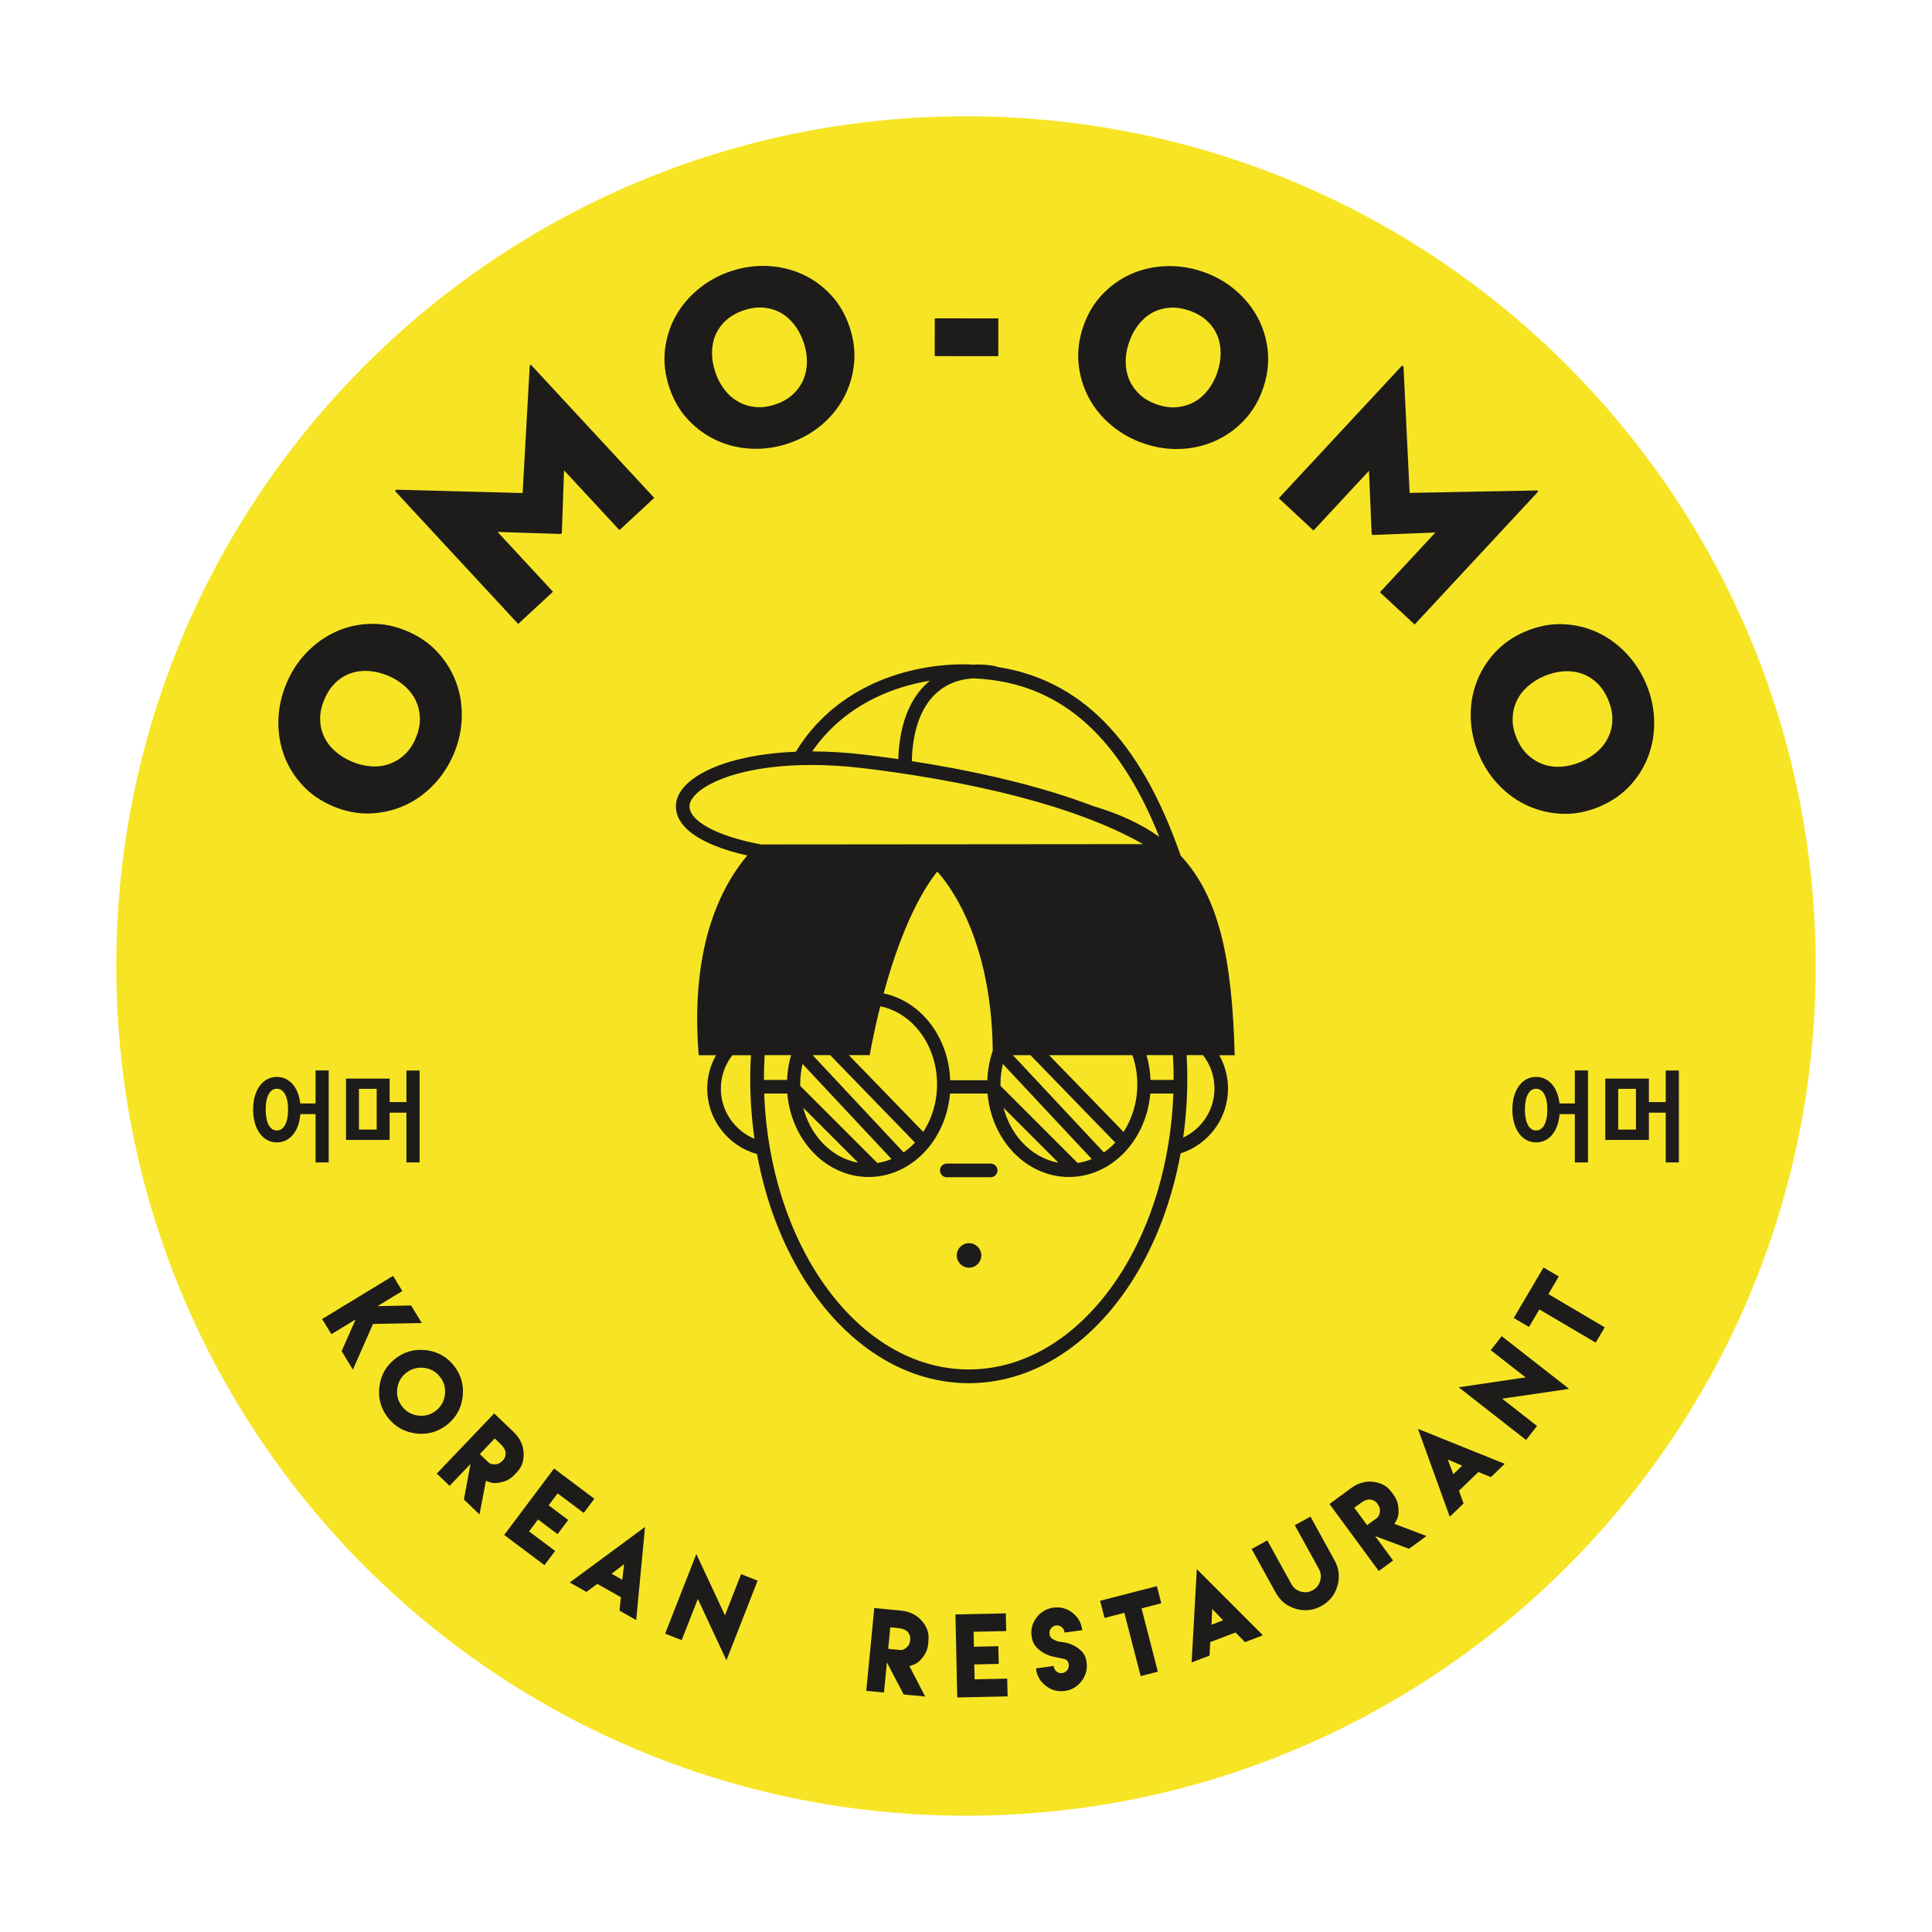 <?xml version="1.0" encoding="UTF-8"?> <svg xmlns="http://www.w3.org/2000/svg" id="Layer_1" data-name="Layer 1" viewBox="0 0 1080 1080"><path d="M1015,540c0,262.34-212.67,475-475,475S65,802.33,65,540,277.66,65,540,65s475,212.66,475,475" style="fill: #f7e525;"></path><polygon points="224.36 721.58 209.56 730.59 229.58 730.17 235.07 739.2 208.25 739.73 197.2 764.77 191.42 755.26 199.68 736.59 185.36 745.29 180.61 737.48 219.61 713.77 224.36 721.58" style="fill: #1d1c1a;"></polygon><path d="M197.26,765.62l-6.28-10.33,.08-.19,7.76-17.54-13.59,8.26-5.16-8.48,39.67-24.12,5.16,8.48-13.89,8.45,18.8-.39,5.96,9.8-27.25,.54-11.25,25.51Zm-5.4-10.39l5.29,8.69,10.85-24.59,26.39-.52-5.02-8.25-21.26,.44,15.71-9.56-4.34-7.14-38.33,23.3,4.34,7.15,15.06-9.15-8.69,19.63Z" style="fill: #1d1c1a;"></path><path d="M258.24,780.74c-.75,6.36-3.61,11.51-8.6,15.44-4.98,3.93-10.65,5.52-16.99,4.75-6.34-.76-11.49-3.63-15.42-8.61-3.93-4.98-5.52-10.65-4.78-16.97,.75-6.33,3.61-11.48,8.59-15.41,4.98-3.93,10.66-5.52,17-4.8,6.35,.73,11.49,3.59,15.42,8.57,3.93,4.98,5.52,10.65,4.78,17.01m-21.25-16.45c-3.8-.43-7.2,.52-10.18,2.88-3,2.37-4.71,5.45-5.16,9.23-.45,3.78,.5,7.18,2.87,10.18,2.35,2.98,5.44,4.69,9.23,5.16,3.8,.47,7.2-.48,10.19-2.85,2.98-2.35,4.69-5.43,5.15-9.26,.45-3.82-.5-7.22-2.86-10.19-2.37-3-5.45-4.71-9.25-5.14" style="fill: #1d1c1a;"></path><path d="M235.67,801.51c-1.01,0-2.03-.06-3.06-.19-6.43-.78-11.71-3.72-15.68-8.76-3.98-5.04-5.61-10.85-4.86-17.26,.76-6.42,3.69-11.69,8.73-15.67,5.03-3.97,10.85-5.62,17.29-4.88,6.42,.73,11.7,3.66,15.68,8.72,3.98,5.04,5.62,10.86,4.86,17.3-.76,6.44-3.7,11.72-8.74,15.7-4.23,3.34-9,5.02-14.22,5.02m-.53-46.14c-5.1,0-9.75,1.64-13.85,4.88-4.87,3.85-7.71,8.94-8.44,15.14-.73,6.2,.85,11.82,4.69,16.69,3.84,4.86,8.94,7.71,15.16,8.46,6.21,.75,11.83-.83,16.7-4.68,4.87-3.85,7.71-8.95,8.45-15.18,.73-6.23-.85-11.85-4.69-16.72-3.85-4.88-8.95-7.71-15.16-8.42-.96-.11-1.92-.17-2.85-.17m.44,36.86c-.62,0-1.24-.04-1.87-.12-3.9-.48-7.09-2.27-9.49-5.3-2.42-3.07-3.41-6.59-2.96-10.47s2.24-7.08,5.3-9.49c3.04-2.4,6.56-3.4,10.46-2.96,3.89,.43,7.09,2.21,9.52,5.29,2.41,3.05,3.4,6.58,2.94,10.48-.46,3.91-2.24,7.11-5.29,9.52-2.57,2.03-5.46,3.05-8.61,3.05m-.31-27.66c-3.03,0-5.79,.97-8.22,2.89-2.89,2.28-4.58,5.3-5.01,8.97-.43,3.66,.51,6.99,2.79,9.89,2.27,2.88,5.29,4.56,8.97,5.02,3.67,.45,7.01-.48,9.91-2.77,2.88-2.27,4.56-5.3,5-9,.44-3.69-.5-7.02-2.77-9.91-2.29-2.9-5.31-4.58-8.99-5-.57-.06-1.12-.09-1.67-.09" style="fill: #1d1c1a;"></path><path d="M276.26,790.65l10.73,10.25c3.17,3.03,5.25,7.13,5.35,11.58,.1,4.44-1.01,7.45-4.05,10.63l-.98,1.03c-2.35,2.46-4.76,3.59-8.04,4.23-3.27,.63-4.99,.09-7.94-1.17l-3.53,18.61-8.07-7.71,3.89-20.96-12.32,12.9-6.61-6.32,31.56-33.07Zm-3.86,26.75c1.37,1.31,2.4,1.63,4.28,1.58,1.88-.04,3.29-.82,4.6-2.19,1.29-1.35,1.8-2.58,1.78-4.49-.02-1.9-1.41-3.89-2.78-5.2l-3.71-3.54-8.88,9.29,4.71,4.54Z" style="fill: #1d1c1a;"></path><path d="M268.07,846.59l-8.74-8.35,3.69-19.88-11.69,12.24-7.18-6.86,.27-.28,31.83-33.35,11.01,10.53c3.43,3.28,5.37,7.49,5.47,11.85,.1,4.61-1.06,7.67-4.16,10.91l-.97,1.03c-2.29,2.39-4.68,3.65-8.25,4.34-3.16,.62-4.94,.16-7.72-1l-3.57,18.84Zm-7.9-8.63l7.39,7.07,3.48-18.38,.45,.19c2.96,1.25,4.58,1.74,7.71,1.14,3.39-.66,5.66-1.85,7.83-4.12l.98-1.02c2.93-3.07,4.04-5.97,3.94-10.35-.09-4.15-1.95-8.17-5.23-11.3l-10.45-9.98-31.02,32.5,6.05,5.78,12.96-13.57-4.09,22.05Zm16.22-18.58c-1.87,0-2.94-.44-4.26-1.7h0s-4.99-4.82-4.99-4.82l9.42-9.86,3.99,3.82c.68,.64,2.88,2.94,2.9,5.48,.02,1.98-.5,3.31-1.89,4.76-1.49,1.55-2.99,2.27-4.88,2.31-.1,0-.2,0-.3,0m-3.72-2.27c1.24,1.19,2.14,1.53,4,1.48,1.66-.04,2.99-.68,4.32-2.06,1.24-1.3,1.7-2.44,1.67-4.21-.02-1.78-1.39-3.71-2.66-4.93l-3.42-3.27-8.34,8.73,4.43,4.27Z" style="fill: #1d1c1a;"></path><polygon points="331.7 837.9 326.23 845.19 311.65 834.24 306.16 841.56 317.09 849.77 311.61 857.06 300.68 848.85 295.2 856.14 309.79 867.09 304.29 874.4 289.71 863.45 282.4 857.96 309.81 821.46 331.7 837.9" style="fill: #1d1c1a;"></polygon><path d="M304.37,874.95l-22.52-16.91,27.88-37.13,22.52,16.91-5.95,7.92-14.58-10.95-5.02,6.68,10.94,8.22-5.95,7.91-10.94-8.21-5.01,6.67,14.58,10.95-5.97,7.94Zm-21.42-17.07l21.27,15.97,5.02-6.69-14.58-10.95,5.94-7.92,10.94,8.21,5-6.67-10.94-8.21,5.96-7.94,14.58,10.95,5-6.67-21.27-15.97-26.94,35.88Z" style="fill: #1d1c1a;"></path><path d="M333.91,884.91c-2.03,1.52-4.08,3-6.13,4.51l-8.55-4.84,40.88-30.18-4.79,50.62-8.58-4.86c.25-2.5,.5-5.02,.75-7.52l-13.54-7.67-.03-.05Zm14.29-1.15l1.17-10.24-8.2,6.26,7.02,3.98Z" style="fill: #1d1c1a;"></path><path d="M355.64,905.64l-9.33-5.28,.75-7.52-13.15-7.44c-1.45,1.08-2.9,2.14-4.37,3.21l-1.74,1.28-9.3-5.27,42.08-31.06-4.94,52.09Zm-8.5-5.71l7.83,4.44,4.66-49.14-39.69,29.3,7.81,4.42,1.34-.98c1.54-1.12,3.07-2.24,4.59-3.37l.34-.25,.21,.32,13.68,7.74-.75,7.52Zm1.38-15.54l-8.05-4.56,9.4-7.18-1.35,11.75Zm-6.64-4.66l5.99,3.39,1-8.74-7,5.34Z" style="fill: #1d1c1a;"></path><polygon points="405.29 903.99 414.49 880.49 423.01 883.82 406.05 927.14 390.06 892.83 380.85 916.35 372.33 913.02 389.29 869.7 405.29 903.99" style="fill: #1d1c1a;"></polygon><path d="M406.08,928.13l-15.99-34.32-9.02,23.04-9.25-3.62,17.44-44.53,16,34.28,9.01-23.02,9.25,3.63-17.44,44.53Zm-16.05-36.31l15.98,34.32,16.49-42.1-7.79-3.05-9.4,23.99-15.99-34.28-16.49,42.1,7.79,3.05,9.41-24.02Z" style="fill: #1d1c1a;"></path><path d="M489.1,899.31l14.78,1.44c4.37,.42,8.53,2.37,11.36,5.8,2.82,3.44,3.8,6.49,3.38,10.86l-.14,1.41c-.33,3.38-1.53,5.77-3.71,8.29-2.18,2.52-3.86,3.15-6.96,3.99l8.72,16.81-11.11-1.08-9.88-18.89-1.73,17.76-9.11-.89,4.4-45.51Zm13.48,23.43c1.89,.19,2.89-.2,4.35-1.4,1.45-1.19,2.08-2.67,2.27-4.56,.18-1.86-.18-3.15-1.37-4.63-1.19-1.48-3.51-2.19-5.4-2.38l-5.1-.5-1.24,12.8,6.51,.66Z" style="fill: #1d1c1a;"></path><path d="M517.2,948.38l-12.04-1.17-.1-.19-9.28-17.73-1.64,16.85-9.89-.96,4.48-46.29,15.16,1.48c4.72,.46,8.85,2.57,11.63,5.94,2.93,3.57,3.9,6.69,3.47,11.15l-.14,1.41c-.32,3.3-1.43,5.76-3.8,8.51-2.11,2.43-3.78,3.17-6.69,3.98l8.83,17.03Zm-11.54-1.91l10.18,.99-8.61-16.6,.47-.13c3.11-.84,4.69-1.46,6.77-3.87,2.26-2.62,3.31-4.96,3.62-8.07l.14-1.41c.41-4.23-.51-7.19-3.29-10.58-2.64-3.21-6.58-5.22-11.1-5.66l-14.38-1.4-4.33,44.72,8.32,.81,1.82-18.68,10.39,19.88Zm-2.24-23.3c-.27,0-.56-.01-.87-.05h0l-6.89-.7,1.32-13.58,5.5,.54c.93,.09,4.08,.54,5.67,2.52,1.24,1.54,1.65,2.92,1.45,4.91-.21,2.14-.95,3.63-2.41,4.82-1.33,1.1-2.34,1.53-3.76,1.53m-.8-.83c1.71,.18,2.62-.13,4.06-1.31,1.29-1.05,1.94-2.38,2.13-4.29,.17-1.79-.17-2.97-1.29-4.35-1.4-1.74-4.28-2.15-5.14-2.23l-4.71-.46-1.17,12.02,6.12,.62Z" style="fill: #1d1c1a;"></path><polygon points="561.88 902.27 562.08 911.39 543.85 911.79 544.05 920.93 557.72 920.63 557.92 929.75 544.25 930.04 544.45 939.16 562.68 938.77 562.87 947.91 544.64 948.3 535.5 948.5 534.51 902.86 561.88 902.27" style="fill: #1d1c1a;"></polygon><path d="M535.11,948.9l-1.01-46.42h.39s27.77-.61,27.77-.61l.21,9.9-18.23,.4,.18,8.36,13.67-.3,.22,9.9-13.67,.3,.18,8.33,18.23-.4,.21,9.93-28.16,.61Zm-.21-45.66l.97,44.85,26.59-.58-.18-8.36-18.23,.4-.22-9.9,13.68-.3-.18-8.33-13.67,.3-.21-9.93,18.23-.4-.18-8.33-26.59,.57Z" style="fill: #1d1c1a;"></path><path d="M593.86,935.64c2.5-.34,4.29-2.69,3.96-5.19-.26-1.94-1.19-3.07-2.81-3.42-3.42-.77-2.59-.6-5.92-1.26-3.49-.7-6.89-2.56-9.35-5.11-1.46-1.51-2.36-3.51-2.69-6.01-.51-3.76,.4-7.17,2.73-10.23s5.38-4.84,9.17-5.36c3.76-.51,7.17,.41,10.23,2.74s4.84,5.37,5.35,9.14l-9.12,1.23c-.34-2.47-2.69-4.27-5.16-3.93-2.5,.34-4.3,2.69-3.96,5.19,.22,1.63,1.03,2.77,2.46,3.44,2.93,1.38,2.58,1.08,5.93,1.6,3.62,.54,7.05,2.27,9.59,4.76,1.48,1.46,2.41,3.47,2.76,6.03,.51,3.79-.4,7.2-2.73,10.26-2.33,3.06-5.38,4.84-9.14,5.35-3.78,.51-7.2-.4-10.25-2.73-3.06-2.33-4.84-5.38-5.36-9.17l9.15-1.24c.34,2.53,2.67,4.3,5.19,3.96l-.04-.05Z" style="fill: #1d1c1a;"></path><path d="M593.18,945.4c-3.09,0-5.94-.99-8.51-2.95-3.13-2.39-4.98-5.56-5.5-9.43l-.05-.39,9.93-1.34,.05,.39c.15,1.12,.73,2.11,1.63,2.79,.78,.6,1.72,.89,2.7,.86l.39-.09c1.1-.14,2.09-.73,2.78-1.63,.69-.91,.98-2.01,.83-3.12-.23-1.76-1.05-2.77-2.5-3.09l-1.05-.24q-1.97-.44-3.96-.84l-.89-.18c-3.57-.71-7.05-2.62-9.56-5.22-1.51-1.57-2.46-3.67-2.81-6.23-.52-3.85,.43-7.39,2.81-10.52,2.39-3.13,5.56-4.98,9.43-5.5,3.84-.52,7.38,.42,10.52,2.81,3.13,2.38,4.98,5.55,5.5,9.4l.05,.39-9.9,1.34-.06-.39c-.3-2.25-2.47-3.91-4.72-3.59-1.1,.15-2.09,.73-2.78,1.64-.69,.9-.99,2.01-.84,3.11,.2,1.51,.94,2.53,2.24,3.14,2.28,1.08,2.5,1.1,4.18,1.33,.44,.06,.96,.13,1.65,.23,3.68,.55,7.16,2.28,9.8,4.87,1.55,1.53,2.52,3.63,2.87,6.26,.52,3.87-.42,7.42-2.81,10.55-2.39,3.13-5.55,4.98-9.4,5.5-.69,.09-1.37,.14-2.03,.14m-13.18-12.09c.56,3.48,2.29,6.34,5.15,8.52,3,2.28,6.26,3.16,9.97,2.65,3.64-.49,6.62-2.24,8.88-5.2,2.29-3,3.16-6.26,2.65-9.97-.33-2.45-1.22-4.4-2.64-5.8-2.53-2.48-5.85-4.13-9.37-4.66-.68-.11-1.2-.18-1.63-.23-1.75-.24-2.02-.28-4.41-1.4-1.55-.72-2.45-1.98-2.69-3.74-.18-1.31,.18-2.63,.99-3.7,.82-1.07,1.99-1.76,3.3-1.94,2.56-.34,4.99,1.41,5.53,3.88l8.36-1.13c-.56-3.46-2.29-6.32-5.14-8.49-2.96-2.26-6.3-3.15-9.94-2.66-3.71,.5-6.62,2.2-8.91,5.2-2.25,2.96-3.15,6.31-2.66,9.94,.33,2.43,1.17,4.32,2.59,5.79,2.4,2.49,5.73,4.32,9.15,5l.89,.18q2,.4,3.98,.85l1.05,.24c1.78,.39,2.83,1.65,3.11,3.75,.18,1.31-.17,2.62-.99,3.69-.69,.9-1.62,1.53-2.68,1.82l.07,.09-.64,.08c-1.32,.18-2.64-.17-3.71-.98-.96-.73-1.61-1.76-1.86-2.93l-8.39,1.13Z" style="fill: #1d1c1a;"></path><polygon points="635.38 889.98 646.43 887.13 648.71 895.96 637.65 898.82 646.79 934.2 637.93 936.49 628.79 901.1 617.74 903.96 615.46 895.12 626.51 892.27 635.38 889.98" style="fill: #1d1c1a;"></polygon><path d="M637.65,936.97l-9.14-35.39-11.06,2.85-2.48-9.59,31.73-8.19,2.48,9.59-11.06,2.85,9.13,35.39-9.62,2.48Zm-8.57-36.34l9.14,35.39,8.1-2.09-9.14-35.39,11.06-2.85-2.08-8.07-30.21,7.8,2.08,8.07,11.06-2.85Z" style="fill: #1d1c1a;"></path><path d="M676.17,917.65c-.13,2.54-.29,5.05-.44,7.59l-9.18,3.5,2.83-50.71,35.91,35.95-9.21,3.51c-1.77-1.78-3.55-3.59-5.32-5.37l-14.53,5.54h-.06Zm8.22-11.75l-7.14-7.43-.41,10.31,7.54-2.87Z" style="fill: #1d1c1a;"></path><path d="M666.12,929.33l2.91-52.19,36.96,37-10.01,3.81-5.32-5.37-14.11,5.37c-.09,1.77-.2,3.53-.31,5.31l-.14,2.25-9.98,3.8Zm3.6-50.39l-2.75,49.23,8.38-3.19,.11-1.75c.11-1.86,.22-3.72,.32-5.59l.02-.41,.38,.04,14.68-5.59,5.32,5.37,8.4-3.2-34.86-34.9Zm6.72,30.43l.47-11.82,8.18,8.52-8.65,3.3Zm1.18-9.95l-.35,8.8,6.44-2.46-6.09-6.34Z" style="fill: #1d1c1a;"></path><path d="M732.4,848.32l8.87,16.08,4.43,8.04c2.45,4.44,2.98,9.1,1.56,13.99-1.41,4.89-4.35,8.54-8.76,10.98-4.45,2.45-9.1,2.98-13.99,1.57-4.89-1.42-8.54-4.35-11-8.8l-4.43-8.04-8.86-16.08,8.06-4.45,8.87,16.08,3.97,7.2,.45,.82c1.22,2.21,3.05,3.66,5.48,4.36,2.42,.7,4.75,.46,6.96-.76,2.18-1.2,3.63-3.04,4.36-5.48,.73-2.44,.48-4.76-.74-6.97l-.45-.82-3.97-7.2-8.87-16.08,8.07-4.45Z" style="fill: #1d1c1a;"></path><path d="M729.75,900.13c-1.76,0-3.55-.26-5.35-.78-4.95-1.44-8.74-4.46-11.23-8.98l-13.49-24.46,8.75-4.82,13.48,24.44c1.16,2.1,2.92,3.5,5.24,4.17,2.32,.68,4.57,.43,6.66-.73,2.07-1.15,3.48-2.91,4.17-5.25,.69-2.32,.46-4.56-.7-6.67l-13.48-24.44,8.75-4.82,13.48,24.46c2.5,4.53,3.03,9.33,1.6,14.29-1.43,4.95-4.45,8.73-8.95,11.21-2.88,1.58-5.87,2.38-8.94,2.38m-29-33.92l13.11,23.78c2.39,4.33,6.01,7.23,10.76,8.6,4.75,1.38,9.36,.86,13.69-1.53,4.32-2.38,7.21-6,8.58-10.75,1.37-4.75,.86-9.36-1.53-13.69l-13.11-23.78-7.38,4.06,13.09,23.75c1.27,2.3,1.52,4.74,.77,7.27-.76,2.55-2.28,4.47-4.54,5.71-2.28,1.26-4.73,1.53-7.25,.79-2.53-.73-4.45-2.26-5.71-4.54l-13.1-23.75-7.38,4.07Z" style="fill: #1d1c1a;"></path><path d="M743.74,840.83l11.97-8.79c3.54-2.6,7.94-3.93,12.33-3.26,4.4,.67,7.16,2.29,9.77,5.83l.84,1.14c2.01,2.74,2.71,5.32,2.77,8.65,.06,3.33-.77,4.93-2.53,7.62l17.72,6.71-9,6.6-19.97-7.48,10.57,14.39-7.38,5.42-27.09-36.84Zm25.68,8.45c1.53-1.12,2.02-2.08,2.31-3.94,.28-1.86-.23-3.38-1.36-4.91-1.11-1.51-2.23-2.23-4.11-2.54-1.88-.31-4.08,.71-5.61,1.84l-4.13,3.03,7.61,10.37,5.29-3.85Z" style="fill: #1d1c1a;"></path><path d="M770.74,878.21l-.23-.32-27.32-37.15,12.28-9.01c3.82-2.81,8.31-3.99,12.63-3.33,4.55,.7,7.36,2.38,10.02,5.99l.84,1.15c1.96,2.66,2.78,5.23,2.84,8.87,.06,3.22-.7,4.89-2.33,7.43l17.95,6.79-9.75,7.15-.2-.07-18.74-7.02,10.02,13.64-8.01,5.88Zm-26.46-37.3l26.62,36.2,6.74-4.95-11.11-15.13,21,7.86,8.25-6.05-17.5-6.62,.27-.41c1.75-2.69,2.52-4.21,2.46-7.4-.06-3.46-.84-5.91-2.69-8.43l-.83-1.14c-2.52-3.42-5.18-5.02-9.51-5.68-4.11-.62-8.39,.5-12.04,3.19l-11.65,8.56Zm19.76,12.76l-8.08-11,4.45-3.27c.75-.55,3.4-2.31,5.91-1.91,1.95,.32,3.18,1.07,4.37,2.69,1.27,1.73,1.71,3.34,1.43,5.2-.31,2.04-.91,3.06-2.47,4.2h0s-5.6,4.08-5.6,4.08Zm-6.98-10.83l7.15,9.74,4.97-3.62c1.39-1.02,1.87-1.85,2.15-3.69,.26-1.64-.14-3.07-1.28-4.62-1.06-1.44-2.11-2.09-3.86-2.38-1.76-.28-3.9,.72-5.31,1.76l-3.82,2.81Z" style="fill: #1d1c1a;"></path><path d="M815.11,833.21c.88,2.38,1.72,4.76,2.57,7.15l-7.08,6.82-17.28-47.75,47.12,18.99-7.09,6.84c-2.32-.95-4.67-1.91-7-2.85l-11.19,10.79-.06,.02Zm2.96-14.02l-9.48-4.04,3.67,9.63,5.81-5.6Z" style="fill: #1d1c1a;"></path><path d="M810.44,847.88l-.21-.57-17.58-48.57,.82,.33,47.68,19.21-7.71,7.43-7-2.85-10.87,10.48c.62,1.7,1.23,3.4,1.84,5.1l.72,2.02-7.69,7.41Zm-16.45-47.76l16.78,46.36,6.46-6.22-.55-1.54c-.64-1.8-1.28-3.58-1.93-5.37l-.15-.4,.38-.11,11.3-10.89,7,2.85,6.48-6.24-45.75-18.43Zm18.11,25.36l-4.2-11.05,10.87,4.63-6.67,6.42Zm-2.82-9.61l3.13,8.22,4.95-4.78-8.08-3.44Z" style="fill: #1d1c1a;"></path><polygon points="853.78 770.24 833.9 754.7 839.53 747.49 876.18 776.13 838.73 781.63 858.64 797.19 853.01 804.4 816.36 775.76 853.78 770.24" style="fill: #1d1c1a;"></polygon><path d="M853.08,804.95l-.31-.24-37.37-29.21,37.42-5.52-19.47-15.22,6.12-7.83,.31,.24,37.37,29.21-37.44,5.5,19.49,15.24-6.12,7.83Zm-35.76-28.94l35.62,27.84,5.15-6.59-20.32-15.88,37.44-5.5-35.62-27.84-5.15,6.6,20.3,15.86-37.42,5.52Z" style="fill: #1d1c1a;"></path><polygon points="857.17 718.92 862.97 709.08 870.83 713.72 865.03 723.55 896.51 742.12 891.87 750 860.39 731.43 854.58 741.27 846.72 736.64 852.53 726.8 857.17 718.92" style="fill: #1d1c1a;"></polygon><path d="M892,750.54l-31.48-18.57-5.8,9.83-8.53-5.03,10.65-18.06h0l6-10.18,8.53,5.04-5.8,9.84,31.48,18.57-5.05,8.56Zm-31.76-19.64l31.48,18.57,4.25-7.21-31.48-18.57,5.8-9.84-7.18-4.24-15.85,26.88,7.18,4.24,5.8-9.84Z" style="fill: #1d1c1a;"></path><path d="M921.66,422.01c2.22-6.2,3.23-12.74,3.01-19.61-.21-6.87-1.73-13.62-4.52-20.22-2.76-6.54-6.55-12.28-11.34-17.27-4.8-4.98-10.19-8.84-16.21-11.57-6-2.73-12.42-4.2-19.26-4.42-6.84-.21-13.7,1.14-20.58,4.06-6.89,2.9-12.63,6.9-17.24,11.95-4.6,5.07-8.04,10.7-10.3,16.93-2.27,6.23-3.29,12.79-3.05,19.71,.24,6.91,1.73,13.63,4.5,20.16,2.8,6.61,6.59,12.38,11.36,17.33,4.77,4.94,10.18,8.76,16.23,11.47,6.06,2.71,12.5,4.17,19.34,4.39,6.83,.22,13.7-1.13,20.59-4.04,6.88-2.91,12.62-6.9,17.23-11.96,4.61-5.06,8.02-10.69,10.24-16.91m-22.53-10.07c-1.41,3.02-3.45,5.73-6.12,8.12-2.68,2.4-5.8,4.35-9.38,5.86-3.57,1.52-7.15,2.4-10.73,2.65-3.58,.25-6.96-.17-10.1-1.27-3.15-1.09-6.02-2.82-8.61-5.21-2.59-2.38-4.7-5.5-6.33-9.34-1.62-3.85-2.39-7.53-2.3-11.05,.09-3.52,.84-6.78,2.25-9.81,1.41-3.02,3.45-5.72,6.13-8.12,2.68-2.41,5.8-4.36,9.38-5.86,3.58-1.51,7.15-2.4,10.74-2.65,3.58-.25,6.95,.17,10.1,1.26,3.15,1.09,5.99,2.83,8.54,5.23,2.54,2.4,4.64,5.53,6.26,9.37,1.63,3.84,2.41,7.51,2.36,11.01-.04,3.5-.77,6.76-2.19,9.78" style="fill: #1d1c1a;"></path><path d="M765.27,263.19l1.49,34.97c.03,.69,.35,.99,.97,.89l34.67-1.38-31.02,33.4,19.42,18.03,68.59-73.82c.72-.78,.47-1.15-.76-1.1l-70.64,1.36-3.4-70.16c-.02-.41-.14-.69-.39-.85-.25-.17-.5-.11-.77,.18l-68.59,73.82,19.42,18.04,31.02-33.39Z" style="fill: #1d1c1a;"></path><path d="M608.77,222.59c3.15,5.83,7.4,10.95,12.72,15.35,5.33,4.41,11.35,7.75,18.06,10.02,6.81,2.3,13.64,3.3,20.5,3,6.87-.3,13.32-1.8,19.36-4.54,6.05-2.72,11.42-6.57,16.12-11.55,4.69-4.97,8.25-10.99,10.63-18.08,2.39-7.09,3.23-14.03,2.51-20.83-.73-6.81-2.68-13.1-5.85-18.88-3.17-5.78-7.4-10.87-12.67-15.27-5.29-4.4-11.33-7.74-18.13-10.04-6.72-2.27-13.52-3.26-20.44-2.98-6.91,.27-13.37,1.76-19.4,4.44-6.02,2.68-11.38,6.51-16.09,11.48-4.7,4.97-8.25,11-10.63,18.08-2.4,7.08-3.22,14.03-2.5,20.84,.72,6.8,2.67,13.11,5.82,18.94m22.34-31.12c1.24-3.68,2.96-6.94,5.15-9.78,2.19-2.86,4.74-5.09,7.64-6.73,2.91-1.63,6.11-2.6,9.59-2.9,3.49-.31,7.21,.2,11.16,1.54,3.96,1.33,7.22,3.18,9.81,5.54,2.58,2.35,4.55,5.06,5.87,8.12,1.31,3.06,1.99,6.39,2,9.97,.02,3.6-.59,7.23-1.84,10.91-1.24,3.68-2.96,6.95-5.15,9.8-2.19,2.83-4.74,5.08-7.64,6.71-2.91,1.63-6.11,2.62-9.61,2.98-3.5,.35-7.23-.13-11.19-1.47-3.95-1.33-7.22-3.2-9.79-5.61-2.57-2.41-4.52-5.13-5.84-8.2-1.32-3.05-1.99-6.38-2.01-9.97-.02-3.59,.59-7.23,1.84-10.91" style="fill: #1d1c1a;"></path><polygon points="558.09 177.99 522.55 177.95 522.53 199.07 558.06 199.11 558.09 177.99" style="fill: #1d1c1a;"></polygon><path d="M384.84,234.81c4.71,4.97,10.08,8.81,16.13,11.53,6.04,2.72,12.52,4.22,19.42,4.5,6.91,.28,13.72-.72,20.43-2.99,6.81-2.3,12.85-5.64,18.13-10.04,5.27-4.39,9.49-9.51,12.64-15.35,3.16-5.83,5.09-12.14,5.81-18.95,.72-6.8-.12-13.75-2.51-20.83-2.39-7.08-5.93-13.1-10.64-18.08-4.7-4.96-10.07-8.79-16.1-11.46-6.03-2.68-12.47-4.17-19.34-4.47-6.86-.28-13.69,.72-20.5,3.02-6.71,2.27-12.73,5.61-18.05,10.03-5.32,4.41-9.56,9.52-12.74,15.3-3.16,5.78-5.11,12.09-5.84,18.88-.72,6.81,.12,13.75,2.51,20.83,2.4,7.09,5.94,13.11,10.65,18.08m15.18-47.64c1.32-3.05,3.28-5.77,5.86-8.12,2.59-2.36,5.85-4.21,9.81-5.54,3.96-1.34,7.68-1.85,11.16-1.55,3.49,.31,6.68,1.28,9.6,2.91,2.91,1.63,5.45,3.86,7.64,6.71,2.2,2.85,3.91,6.11,5.15,9.79,1.25,3.68,1.86,7.32,1.85,10.91-.02,3.58-.69,6.91-2,9.97-1.33,3.05-3.27,5.79-5.84,8.19-2.57,2.41-5.83,4.28-9.78,5.62-3.96,1.33-7.69,1.83-11.19,1.47-3.51-.35-6.7-1.34-9.61-2.97-2.9-1.63-5.45-3.86-7.65-6.72-2.2-2.85-3.91-6.11-5.15-9.78-1.25-3.68-1.86-7.31-1.85-10.91,.02-3.59,.69-6.92,2.01-9.98" style="fill: #1d1c1a;"></path><path d="M289.67,348.79l19.44-18.01-30.97-33.43,34.99,1.13c.69,.02,1.01-.27,.96-.89l1.21-34.68,30.98,33.43,19.45-18.02-68.48-73.92c-.73-.79-1.11-.56-1.16,.67l-3.94,70.54-70.21-1.86c-.41,0-.7,.09-.89,.33-.18,.24-.13,.5,.13,.78l68.48,73.93Z" style="fill: #1d1c1a;"></path><path d="M226.05,450.33c6.05-2.72,11.46-6.57,16.25-11.56,4.79-4.98,8.57-10.74,11.33-17.27,2.8-6.61,4.29-13.35,4.5-20.22,.22-6.86-.81-13.41-3.08-19.64-2.26-6.23-5.71-11.87-10.32-16.92-4.61-5.06-10.35-9.04-17.24-11.95-6.89-2.91-13.75-4.26-20.59-4.03-6.84,.21-13.26,1.69-19.26,4.43-6,2.73-11.39,6.58-16.16,11.51-4.78,4.94-8.56,10.71-11.35,17.33-2.76,6.53-4.25,13.24-4.49,20.16-.23,6.9,.76,13.47,2.99,19.68,2.22,6.21,5.64,11.83,10.25,16.89,4.61,5.06,10.36,9.04,17.24,11.95,6.88,2.91,13.76,4.26,20.59,4.04,6.84-.23,13.28-1.7,19.33-4.4m-38.76-30.44c-2.68-2.4-4.72-5.11-6.13-8.12-1.41-3.03-2.14-6.28-2.19-9.78-.06-3.5,.74-7.17,2.36-11.01,1.63-3.85,3.71-6.97,6.25-9.37,2.54-2.41,5.39-4.16,8.54-5.25,3.15-1.1,6.52-1.52,10.1-1.27,3.58,.25,7.16,1.14,10.73,2.64,3.58,1.51,6.71,3.46,9.39,5.86,2.68,2.4,4.72,5.1,6.13,8.12,1.41,3.02,2.16,6.29,2.26,9.8,.1,3.52-.67,7.21-2.29,11.04-1.62,3.85-3.73,6.97-6.32,9.35-2.59,2.39-5.46,4.12-8.6,5.22-3.15,1.1-6.52,1.52-10.1,1.27-3.58-.26-7.16-1.13-10.74-2.64-3.58-1.51-6.7-3.46-9.38-5.86" style="fill: #1d1c1a;"></path><path d="M176.4,616.85h-8.57c-1-9.24-6.18-14.86-13.08-14.86-7.62,0-13.25,7.01-13.25,18.26s5.63,18.37,13.25,18.37c7.13,0,12.36-6.01,13.14-15.81h8.51v26.99h7.35v-51.43h-7.35v18.48Zm-21.65,15.09c-3.73,0-6.23-4.06-6.23-11.69s2.5-11.64,6.23-11.64,6.29,4.07,6.29,11.64-2.5,11.69-6.29,11.69" style="fill: #1d1c1a;"></path><path d="M227.21,649.81h7.35v-51.38h-7.35v17.64h-9.4v-13.13h-24.38v34.29h24.38v-15.25h9.4v27.83Zm-16.64-18.37h-9.91v-22.77h9.91v22.77Z" style="fill: #1d1c1a;"></path><path d="M880.34,616.85h-8.58c-1.01-9.24-6.18-14.86-13.08-14.86-7.62,0-13.25,7.01-13.25,18.26s5.63,18.37,13.25,18.37c7.13,0,12.36-6.01,13.14-15.81h8.52v26.99h7.35v-51.43h-7.35v18.48Zm-21.66,15.09c-3.73,0-6.23-4.06-6.23-11.69s2.5-11.64,6.23-11.64,6.29,4.07,6.29,11.64-2.5,11.69-6.29,11.69" style="fill: #1d1c1a;"></path><path d="M931.15,598.43v17.64h-9.41v-13.13h-24.38v34.29h24.38v-15.25h9.41v27.83h7.35v-51.38h-7.35Zm-16.65,33.01h-9.91v-22.77h9.91v22.77Z" style="fill: #1d1c1a;"></path><path d="M541.7,694.93c-3.79,0-6.86,3.07-6.86,6.86s3.07,6.86,6.86,6.86,6.86-3.07,6.86-6.86-3.07-6.86-6.86-6.86" style="fill: #1d1c1a;"></path><path d="M553.78,650.46h-24.5c-2.11,0-3.82,1.71-3.82,3.81s1.71,3.81,3.82,3.81h24.5c2.11,0,3.81-1.7,3.81-3.81s-1.71-3.81-3.81-3.81" style="fill: #1d1c1a;"></path><path d="M686.47,608.51c0-6.78-1.8-13.13-4.91-18.64h8.63c-1.38-53.35-8.57-88.49-30.19-111.56-11.29-32.54-25.49-57.56-43.02-75.18-16.86-16.97-36.87-26.9-59.57-30.33-.4-.24-.84-.42-1.33-.51-3.24-.55-6.44-.83-9.56-.83-.82,0-1.62,.07-2.44,.11-1.58-.06-3.13-.21-4.74-.21h-.32c-18,0-36.6,3.77-53.33,11.95-16.2,7.93-30.61,20.09-40.79,36.89-18.94,.77-34.37,4.04-45.67,8.71-6.49,2.7-11.64,5.84-15.35,9.44-3.69,3.57-6.05,7.79-6.06,12.4v.13c.03,3.98,1.73,7.64,4.33,10.66,3.92,4.55,9.84,8.07,17.08,11.06,5.47,2.23,11.72,4.11,18.48,5.64-22.7,27.2-30.8,66.36-27.13,111.63h9.68c-3.11,5.51-4.91,11.86-4.91,18.64,0,17.47,11.77,32.15,27.82,36.62,5.43,29.79,16.5,56.47,31.59,77.72,21.9,30.84,52.58,50.35,86.77,50.36,34.2,0,64.88-19.52,86.78-50.36,15.16-21.34,26.24-48.16,31.64-78.11,15.38-4.88,26.51-19.24,26.52-36.23m-142.38-229.3c26.47,1.11,48.69,10.48,67.49,29.31,14.14,14.19,26.32,33.86,36.47,59.32-9.93-7.17-22.07-12.8-36.87-17.21-12.48-4.75-25.73-8.88-39.24-12.44-21.02-5.52-42.51-9.64-62.23-12.7,.41-16.34,4.64-27.88,11.01-35.26,6-6.92,13.93-10.47,23.37-11.02m-55.03,10.96c9.71-4.76,20.2-7.94,30.83-9.65-1.75,1.42-3.42,2.97-4.95,4.74-7.7,8.95-12.23,22.03-12.8,39.1-6.66-.97-13.08-1.81-19.14-2.53-10.3-1.22-19.97-1.78-28.96-1.79,9.15-13.34,21.32-23.16,35.02-29.86m-86.1,218.34c0-7.04,2.41-13.48,6.43-18.64h10.39c-.24,4.31-.4,8.66-.4,13.06,0,11.52,.83,22.77,2.39,33.65-11.03-4.56-18.82-15.4-18.82-28.08m-6.88-145.8c-3.63-1.96-6.4-4.08-8.14-6.13-1.75-2.07-2.47-3.91-2.49-5.78v-.06c-.01-1.86,.98-4.25,3.74-6.94,4.09-4.02,11.9-8.2,22.82-11.21,10.92-3.03,24.94-4.96,41.55-4.96,8.81,0,18.35,.55,28.56,1.75,25.52,3.03,57.36,8.15,87.9,16.17,25.39,6.65,49.81,15.37,68.95,26.33l-213.44,.18c-11.82-2.2-22.25-5.45-29.43-9.36m163.21,144.32c0-.28-.04-.55-.04-.82,0-3.97,.5-7.78,1.34-11.43l49.73,53.15c-2.54,1.05-5.18,1.8-7.92,2.2l-43.1-43.1Zm32.37,42.93c-8.08-1.44-15.37-5.77-21.03-12.23-4.42-5.06-7.79-11.38-9.68-18.48l30.71,30.71Zm-25.45-60.1h9.82l47.39,48.86c-1.95,2.09-4.08,3.93-6.35,5.5l-50.86-54.36Zm20.22,0h46.6c1.74,5.05,2.73,10.55,2.73,16.34,0,10.02-2.91,19.19-7.7,26.58l-41.63-42.93Zm-139.1,17.16c0-.28-.03-.55-.03-.82,0-3.97,.49-7.78,1.33-11.43l49.73,53.15c-2.54,1.05-5.19,1.8-7.93,2.2l-43.1-43.1Zm32.38,42.93c-8.08-1.44-15.38-5.77-21.04-12.23-4.42-5.06-7.79-11.38-9.68-18.48l30.72,30.71Zm-25.45-60.1h9.82l47.39,48.86c-1.95,2.09-4.07,3.93-6.35,5.5l-50.86-54.36Zm20.22,0h11.71s1.87-11.45,5.87-27.29c7.82,1.55,14.86,5.82,20.37,12.11,6.99,7.98,11.38,19.13,11.38,31.52,0,10.02-2.91,19.19-7.71,26.58l-41.62-42.93Zm43.57-20.09c-6.35-7.28-14.72-12.45-24.1-14.44,6.06-22.21,15.83-50.16,29.92-68.07,0,0,30.36,29.81,31.08,100.14-1.77,5.15-2.82,10.69-3.04,16.47h-20.74c-.52-13.23-5.36-25.23-13.11-34.11m-91.03,33.15c0-4.4,.16-8.75,.41-13.06h14.77c-1.29,4.39-2.05,9.03-2.25,13.85h-12.92c0-.27,0-.52,0-.79m225.92,37.5c-.19,.47-.27,.96-.25,1.49-5.13,29.52-15.92,55.86-30.6,76.51-20.93,29.4-49.41,47.15-80.57,47.15s-59.63-17.75-80.55-47.15c-19.59-27.55-32.3-65.21-33.8-107.09h12.89c1.05,12.12,5.78,23.05,12.99,31.3,8.2,9.4,19.73,15.36,32.5,15.35,12.78,0,24.3-5.95,32.5-15.35,7.21-8.25,11.94-19.18,12.99-31.3h20.98c1.05,12.12,5.78,23.04,12.99,31.3,8.19,9.4,19.73,15.36,32.5,15.35,12.77,0,24.3-5.95,32.5-15.35,7.21-8.25,11.94-19.18,12.99-31.3h12.89c-.36,9.97-1.38,19.67-2.95,29.09m3.09-36.72h-12.91c-.21-4.82-.96-9.46-2.25-13.85h14.77c.24,4.31,.4,8.66,.4,13.06,0,.27,0,.52,0,.79m5.33,32.24c1.5-10.68,2.31-21.72,2.31-33.02,0-4.4-.15-8.75-.39-13.06h9.15c4.01,5.15,6.42,11.59,6.42,18.64,0,12.17-7.17,22.59-17.48,27.45" style="fill: #1d1c1a;"></path></svg> 